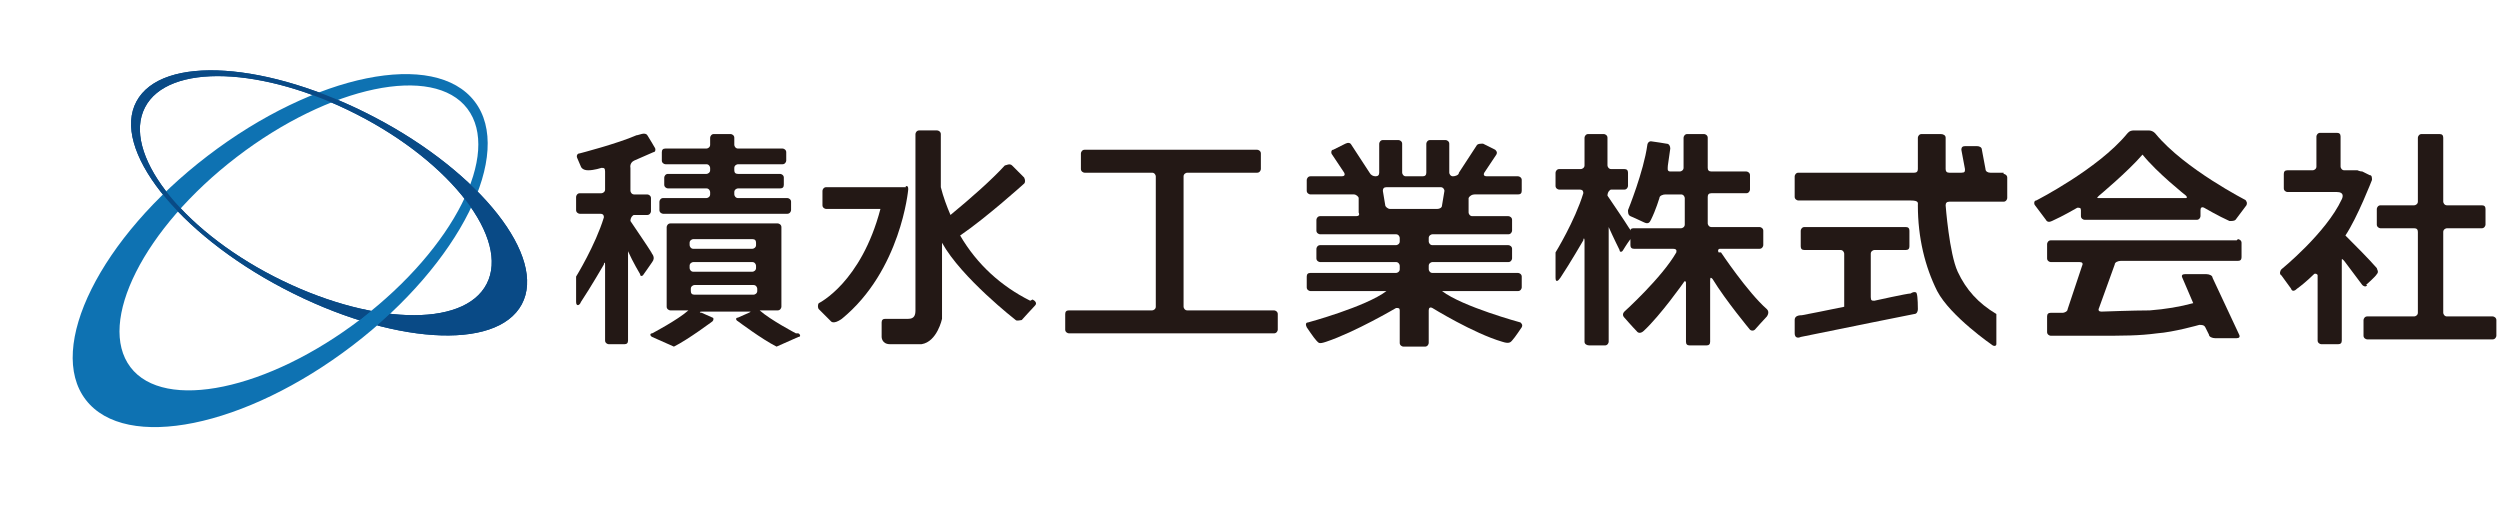 <?xml version="1.0" encoding="UTF-8"?>
<svg id="_レイヤー_1" data-name="レイヤー_1" xmlns="http://www.w3.org/2000/svg" version="1.1" xmlns:xlink="http://www.w3.org/1999/xlink" viewBox="0 0 207 42">
  <!-- Generator: Adobe Illustrator 29.0.0, SVG Export Plug-In . SVG Version: 2.1.0 Build 186)  -->
  <defs>
    <style>
      .st0 {
        fill: #231815;
      }

      .st1 {
        fill: #094a86;
      }

      .st2 {
        fill: none;
      }

      .st3 {
        fill: #1d2087;
      }

      .st3, .st4 {
        display: none;
      }

      .st4 {
        fill: #009fe8;
      }

      .st5 {
        fill: #0e72b2;
      }

      .st6 {
        clip-path: url(#clippath);
      }
    </style>
    <clipPath id="clippath">
      <path class="st2" d="M8.8,3.8v26h36.8V3.8H8.8ZM30.2,27.8c-.3,0-.6-.2-.9-.3l-.4-.4c.3-.2.6-.5,1-.7.6-.5,1.2-1,1.8-1.5.2,0,.5,0,.7.1l.5.4c-.8.8-1.7,1.6-2.6,2.4Z"/>
    </clipPath>
  </defs>
  <path class="st4" d="M7.5,22.5c.8,5.1,7,5.9,13.3,1.7-6.2,8.6-16.6,7.6-19.5,2.1C-2.9,18.3,8.5,3.2,23.8.8l-.4,8c-10.2.9-17.1,8.8-16,13.7"/>
  <path class="st3" d="M32,19.7c-.8-5.1-7-5.9-13.3-1.7,6.2-8.6,16.6-7.6,19.5-2.1,4.2,7.9-7.3,23.1-22.6,25.4l.4-8c10.2-1,17.1-8.8,16-13.7"/>
  <path class="st0" d="M54.7,17.7h10.5c.2,0,.3-.2.3-.3v-.7c0-.2-.2-.3-.3-.3h-4.1c-.2,0-.3-.2-.3-.3v-.2c0-.2.2-.3.3-.3h3.5c.2,0,.3-.1.3-.3v-.6c0-.2-.2-.3-.3-.3h-3.5c-.2,0-.3-.1-.3-.3v-.2c0-.2.2-.3.3-.3h3.7c.2,0,.3-.2.3-.3v-.7c0-.2-.2-.3-.3-.3h-3.7c-.2,0-.3-.2-.3-.3v-.6c0-.2-.2-.3-.3-.3h-1.4c-.2,0-.3.2-.3.3v.6c0,.2-.2.3-.3.3h-3.4c-.2,0-.3.1-.3.3v.7c0,.2.2.3.3.3h3.4c.2,0,.3.2.3.3v.2c0,.2-.2.3-.3.3h-3.2c-.2,0-.3.2-.3.3v.6c0,.2.2.3.3.3h3.2c.2,0,.3.2.3.3v.2c0,.2-.2.3-.3.3h-3.6c-.2,0-.3.2-.3.3v.7c0,.2.2.3.3.3Z"/>
  <path class="st0" d="M54,21c-.5-.8-1.2-1.8-1.8-2.7h0c0-.3.2-.5.3-.5h1.1c.2,0,.3-.2.3-.3v-1.1c0-.2-.2-.3-.3-.3h-1.1c-.2,0-.3-.2-.3-.3v-1.9s-.1-.4.3-.6c.7-.3,1.6-.7,1.6-.7.2,0,.2-.3.1-.4,0,0-.4-.7-.6-1-.2-.3-.7,0-.9,0-1.6.7-4.7,1.5-4.7,1.5-.2,0-.3.2-.2.4l.3.7s.1.3.6.3c.5,0,1.1-.2,1.1-.2.2,0,.3,0,.3.3v1.5c0,.2-.2.3-.3.3h-1.8c-.2,0-.3.2-.3.3v1.1c0,.2.2.3.3.3h1.7c.3,0,.3.2.3.3-.7,2.3-2.3,4.9-2.3,4.9,0,.1,0,1.3,0,2.1,0,.4.3.3.4,0,.8-1.2,1.9-3.1,1.9-3.1,0-.2.1-.2.1,0v6.3c0,.2.2.3.3.3h1.3c.2,0,.3-.1.3-.3v-7.4c.4.9,1,1.9,1,1.9,0,.2.2.2.3,0,0,0,.5-.7.7-1,.3-.4,0-.7-.2-.9Z"/>
  <path class="st0" d="M65.9,27.6s-2.1-1.1-3-1.9h1.5c.2,0,.3-.2.3-.3v-6.6c0-.2-.2-.3-.3-.3h-8.9c-.2,0-.3.2-.3.3v6.6c0,.2.2.3.3.3h1.5c-.9.8-3,1.9-3,1.9-.2,0-.2.2,0,.3l1.8.8c1.2-.6,3.2-2.1,3.2-2.1.1-.1.1-.3,0-.3l-.9-.4c-.2,0-.2-.1,0-.1h3.9c.2,0,.2,0,0,.1l-.9.4c-.2,0-.2.2,0,.3,0,0,2,1.5,3.2,2.1l1.8-.8c.2,0,.2-.2,0-.3ZM57.1,20.1c0-.2.2-.3.3-.3h4.9c.2,0,.3.1.3.3v.2c0,.2-.2.3-.3.3h-4.9c-.2,0-.3-.2-.3-.3v-.2ZM57.1,22c0-.2.2-.3.3-.3h4.9c.2,0,.3.2.3.3v.2c0,.2-.2.3-.3.3h-4.9c-.2,0-.3-.2-.3-.3v-.2ZM57.5,24.4c-.2,0-.3-.1-.3-.3v-.2c0-.2.2-.3.3-.3h4.9c.2,0,.3.2.3.3v.2c0,.2-.2.3-.3.3h-4.9Z"/>
  <path class="st0" d="M85.3,24.9c-2.4-1.2-4.4-3-5.8-5.4,2.2-1.5,5.3-4.3,5.3-4.3.1-.1.1-.3,0-.5,0,0-.8-.8-1-1-.2-.2-.5,0-.6,0-1.1,1.2-2.8,2.7-4.5,4.1-.3-.7-.6-1.5-.8-2.3v-4.4c0-.2-.2-.3-.3-.3h-1.5c-.2,0-.3.2-.3.3v14.6c0,.4-.1.7-.6.7-.4,0-1.9,0-1.9,0-.2,0-.3.1-.3.3v1.2s0,.6.7.6,2.1,0,2.6,0c1.3-.2,1.7-2.1,1.7-2.1,0-.2,0-.5,0-.7v-5.6c1.6,2.9,6.1,6.4,6.1,6.4.1.1.4,0,.5,0,0,0,.9-1,1.1-1.2.2-.2,0-.4-.2-.5Z"/>
  <path class="st0" d="M75,15.5h-6.6c-.2,0-.3.2-.3.3v1.2c0,.2.2.3.3.3h4.5c-1.6,6.1-5.1,7.8-5.1,7.8-.1.1-.1.4,0,.5l1,1s.2.3.9-.2c4.9-4,5.5-10.7,5.5-10.7,0-.2,0-.3-.2-.3Z"/>
  <path class="st0" d="M105.4,25.7h-7.1c-.2,0-.3-.2-.3-.3v-10.8c0-.2.2-.3.3-.3h5.8c.2,0,.3-.2.3-.3v-1.3c0-.2-.2-.3-.3-.3h-14.3c-.2,0-.3.2-.3.3v1.3c0,.2.2.3.3.3h5.6c.2,0,.3.2.3.3v10.8c0,.2-.2.3-.3.3h-6.9c-.2,0-.3.1-.3.3v1.3c0,.2.2.3.3.3h17c.2,0,.3-.2.3-.3v-1.3c0-.2-.2-.3-.3-.3Z"/>
  <path class="st0" d="M158.2,24.3c-.3,0-3,.6-3,.6-.2,0-.3,0-.3-.3v-3.6c0-.2.2-.3.3-.3h2.6c.2,0,.3-.1.3-.3v-1.3c0-.2-.1-.3-.3-.3h-8.4c-.2,0-.3.2-.3.3v1.3c0,.2.1.3.3.3h3c.2,0,.3.2.3.3v4.4c-1.4.3-3,.6-3.5.7-.5,0-.6.2-.6.4v1.1c0,.4.3.4.5.3,2.9-.6,9.4-1.9,9.4-1.9.2,0,.3-.2.3-.4,0,0,0-1.1-.1-1.3,0-.1-.2-.2-.5,0Z"/>
  <path class="st0" d="M195.9,23.6s.8-.7.9-.9c.2-.2,0-.4,0-.5-.7-.8-1.7-1.8-2.6-2.7,1-1.5,2.2-4.6,2.2-4.6,0-.2,0-.4-.2-.4l-.6-.3c-.2,0-.4-.1-.4-.1h-1.1c-.2,0-.3-.2-.3-.3v-2.5c0-.2-.1-.3-.3-.3h-1.4c-.2,0-.3.2-.3.3v2.5c0,.2-.2.3-.3.3h-2.1c-.2,0-.3.1-.3.3v1.2c0,.2.2.3.3.3h4.1c.6,0,.5.4.4.6-1.3,2.8-5,5.8-5,5.8-.1.1-.2.4,0,.5l.8,1.1s.1.4.5,0c.7-.5,1.4-1.2,1.4-1.2.1-.1.3,0,.3.1v5.4c0,.2.2.3.3.3h1.4c.2,0,.3-.1.3-.3v-6.6c0-.2,0-.2.2,0l1.5,2c.1.1.3.2.4,0Z"/>
  <path class="st0" d="M206.2,26.2h-3.6c-.2,0-.3-.2-.3-.3v-6.7c0-.2.2-.3.3-.3h2.9c.2,0,.3-.2.3-.3v-1.3c0-.2-.1-.3-.3-.3h-2.9c-.2,0-.3-.2-.3-.3v-5.3c0-.2-.1-.3-.3-.3h-1.5c-.2,0-.3.2-.3.3v5.3c0,.2-.2.3-.3.3h-2.8c-.2,0-.3.2-.3.3v1.3c0,.2.2.3.3.3h2.8c.2,0,.3.1.3.3v6.7c0,.2-.2.3-.3.3h-3.9c-.2,0-.3.2-.3.3v1.3c0,.2.2.3.3.3h10.4c.2,0,.3-.2.3-.3v-1.3c0-.2-.2-.3-.3-.3Z"/>
  <path class="st0" d="M185.2,19.9h-15.4c-.2,0-.3.2-.3.3v1.2c0,.2.2.3.3.3h2.4c.2,0,.3.1.2.3l-1.2,3.6c0,.2-.3.3-.4.3h-1c-.2,0-.3.1-.3.3v1.3c0,.2.2.3.3.3h3.6c2.5,0,3.7,0,5.2-.2,1.4-.1,3.5-.7,3.5-.7.2,0,.4,0,.5.2l.3.6c0,.2.3.3.5.3h1.8c.2,0,.3-.1.2-.3l-2.2-4.7c0-.2-.3-.3-.5-.3h-1.8c-.2,0-.3.1-.2.3l.9,2.1c-1.1.3-2.3.5-3.6.6-1.3,0-4,.1-4,.1-.2,0-.3-.1-.2-.3l1.3-3.6c0-.2.3-.3.5-.3h9.7c.2,0,.3-.1.3-.3v-1.2c0-.2-.2-.3-.3-.3Z"/>
  <path class="st0" d="M125.9,26.7s-4.8-1.3-6.5-2.6h6.3c.2,0,.3-.2.3-.3v-.9c0-.2-.2-.3-.3-.3h-7.1c-.2,0-.3-.2-.3-.3v-.3c0-.2.2-.3.3-.3h6.3c.2,0,.3-.2.3-.3v-.8c0-.2-.2-.3-.3-.3h-6.3c-.2,0-.3-.2-.3-.3v-.3c0-.2.2-.3.3-.3h6.3c.2,0,.3-.2.3-.3v-.9c0-.2-.2-.3-.3-.3h-3c-.2,0-.3-.2-.3-.3v-1.2c.1-.2.3-.3.5-.3h3.6c.2,0,.3-.1.3-.3v-.9c0-.2-.2-.3-.3-.3h-2.6c-.2,0-.3-.1-.2-.3l1-1.5c.1-.2,0-.3-.1-.4l-1-.5c-.2,0-.4,0-.5.1l-1.5,2.3c0,.2-.3.3-.5.3s-.3-.2-.3-.3v-2.4c0-.2-.2-.3-.3-.3h-1.3c-.2,0-.3.2-.3.3v2.4c0,.2-.1.3-.3.3h-1.4c-.2,0-.3-.2-.3-.3v-2.4c0-.2-.2-.3-.3-.3h-1.3c-.2,0-.3.2-.3.3v2.4c0,.2-.1.3-.3.3s-.4-.1-.5-.3l-1.5-2.3c-.1-.2-.3-.2-.5-.1l-1,.5c-.2,0-.2.3-.1.4l1,1.5c.1.2,0,.3-.2.3h-2.6c-.2,0-.3.2-.3.3v.9c0,.2.2.3.3.3h3.6c.2,0,.4.2.4.3v1.2c.1.2,0,.3-.2.3h-3c-.2,0-.3.2-.3.3v.9c0,.2.2.3.3.3h6.3c.2,0,.3.2.3.3v.3c0,.2-.2.3-.3.3h-6.3c-.2,0-.3.2-.3.3v.8c0,.2.2.3.3.3h6.3c.2,0,.3.2.3.3v.3c0,.2-.2.3-.3.3h-7.1c-.2,0-.3.1-.3.3v.9c0,.2.2.3.3.3h6.3c-1.7,1.3-6.5,2.6-6.5,2.6-.2,0-.2.2-.1.4,0,0,.6.9.8,1.1.2.2.2.3.8.1,2.4-.8,5.8-2.8,5.8-2.8.2,0,.3,0,.3.2v2.7c0,.2.2.3.3.3h1.8c.2,0,.3-.2.3-.3v-2.7c0-.2.1-.3.3-.2,0,0,3.4,2.1,5.8,2.8.6.2.7,0,.8-.1.2-.2.8-1.1.8-1.1.1-.2,0-.3-.1-.4ZM117.1,17.3h-2c-.2,0-.4-.2-.4-.3l-.2-1.2c0-.2.1-.3.3-.3h4.5c.2,0,.3.2.3.3l-.2,1.2c0,.2-.2.3-.4.3h-2Z"/>
  <path class="st0" d="M142.3,20.9c-.1-.2,0-.3.1-.3h3.3c.2,0,.3-.2.3-.3v-1.2c0-.2-.2-.3-.3-.3h-4c-.2,0-.3-.2-.3-.3v-2.2c0-.2.1-.3.3-.3h2.9c.2,0,.3-.2.3-.3v-1.2c0-.2-.2-.3-.3-.3h-2.9c-.2,0-.3-.1-.3-.3v-2.5c0-.2-.2-.3-.3-.3h-1.4c-.2,0-.3.2-.3.3v2.5c0,.2-.2.3-.3.3h-.8c-.3,0-.2-.3-.2-.5.1-.7.2-1.4.2-1.4,0-.2-.1-.4-.3-.4,0,0-1.2-.2-1.3-.2-.2,0-.3.2-.3.3-.3,2.2-1.6,5.4-1.6,5.4,0,.2,0,.4.2.5,0,0,.7.3,1.1.5.4.2.5,0,.6-.2.4-.8.7-1.8.7-1.8,0-.2.3-.3.5-.3h1.3c.2,0,.3.2.3.3v2.2c0,.2-.2.3-.3.3h-3.9c-.1,0-.3,0-.3.2,0,0,0-.1-.1-.2-.5-.8-1.2-1.8-1.8-2.7h0c0-.3.2-.5.3-.5h1.1c.2,0,.3-.2.3-.3v-1.1c0-.2-.1-.3-.3-.3h-1.1c-.2,0-.3-.2-.3-.3v-2.3c0-.2-.2-.3-.3-.3h-1.3c-.2,0-.3.2-.3.3v2.3c0,.2-.2.3-.3.3h-1.8c-.2,0-.3.2-.3.3v1.1c0,.2.2.3.3.3h1.7c.3,0,.3.2.3.3-.7,2.3-2.3,4.9-2.3,4.9,0,.1,0,1.3,0,2.1,0,.4.2.3.4,0,.8-1.2,1.9-3.1,1.9-3.1,0-.2.1-.2.1,0v8.4c0,.2.2.3.4.3h1.3c.2,0,.3-.2.3-.3v-9.5c.4.9.9,1.9.9,1.9,0,.2.2.2.3,0,0,0,.3-.5.6-.9v.5h0s0,0,0,0c0,.2.1.3.3.3h3.2c.4,0,.3.2.3.3-1.2,2.1-4.3,4.9-4.3,4.9-.1.1-.2.3,0,.5,0,0,.7.8,1,1.1.2.3.5.1.6,0,1.4-1.3,3.3-4,3.3-4,.1-.2.2-.1.2,0v4.9c0,.2.1.3.3.3h1.4c.2,0,.3-.1.3-.3v-5.1c0-.3.1-.2.2-.1,1.1,1.8,3.1,4.2,3.1,4.2.1.1.3.1.4,0,0,0,.8-.9,1-1.1.2-.3.1-.5,0-.6-1.6-1.4-3.8-4.7-3.8-4.7Z"/>
  <path class="st0" d="M165.9,14.3h-1.1c-.2,0-.4-.1-.4-.3l-.3-1.6c0-.2-.2-.3-.4-.3h-1c-.2,0-.3.1-.3.3l.3,1.6c0,.2,0,.3-.3.3h-1c-.2,0-.3-.1-.3-.3v-2.6c0-.2-.2-.3-.4-.3h-1.6c-.2,0-.3.2-.3.3v2.6c0,.2-.1.3-.3.3h-9.6c-.2,0-.3.2-.3.3v1.7c0,.2.2.3.3.3h9.3c.7,0,.6.2.6.4,0,2.7.6,5.1,1.6,7.1,1.1,2.1,4.6,4.5,4.6,4.5.2.1.3,0,.3-.1v-2.5c-1.5-.9-2.5-2-3.2-3.5-.7-1.5-1-5.5-1-5.5,0-.2.1-.3.3-.3h4.5c.2,0,.3-.2.3-.3v-1.7c0-.2-.2-.3-.3-.3Z"/>
  <path class="st0" d="M186,16.6s-5.1-2.6-7.5-5.5c0,0-.2-.3-.6-.3h-1.2c-.4,0-.5.2-.6.3-2.4,2.9-7.5,5.5-7.5,5.5-.2,0-.2.3-.1.4l.9,1.2c.1.2.3.2.5.1h0c.9-.4,2.1-1.1,2.1-1.1.2,0,.3,0,.3.2v.5c0,.2.2.3.3.3h9.3c.2,0,.3-.2.3-.3v-.5c0-.2.1-.3.3-.2,0,0,1.2.7,2.1,1.1h0c.2,0,.4,0,.5-.1l.9-1.2c.1-.2,0-.4-.1-.4ZM180.9,16.4h-7.1c-.2,0-.2,0,0-.2,0,0,2.4-2,3.6-3.4,1.2,1.5,3.6,3.4,3.6,3.4.1.1.1.2,0,.2Z"/>
  <g>
    <path class="st1" d="M31,9.7c-8.8-4.6-17.6-5.2-19.7-1.3-2.1,3.9,3.4,10.9,12.2,15.5,8.8,4.6,17.6,5.2,19.7,1.3,2.1-3.9-3.4-10.9-12.2-15.5ZM40.3,23.5c-1.9,3.7-9.8,3.4-17.6-.6-7.8-4-12.6-10.3-10.7-14s9.8-3.4,17.6.6c7.8,4,12.6,10.3,10.7,14Z"/>
    <path class="st5" d="M39.3,8.4c-3.3-4.3-13.2-2.3-22.1,4.5-8.9,6.8-13.4,15.9-10.1,20.2s13.2,2.3,22.1-4.5c8.9-6.8,13.4-15.9,10.1-20.2ZM29.9,26.4c-7.7,5.9-16.3,7.7-19.1,4s1.1-11.5,8.8-17.4,16.3-7.7,19.1-4-1.1,11.5-8.8,17.4Z"/>
    <g class="st6">
      <path class="st1" d="M31,9.7c-8.8-4.6-17.6-5.2-19.7-1.3-2.1,3.9,3.4,10.9,12.2,15.5,8.8,4.6,17.6,5.2,19.7,1.3,2.1-3.9-3.4-10.9-12.2-15.5ZM40.3,23.5c-1.9,3.7-9.8,3.4-17.6-.6-7.8-4-12.6-10.3-10.7-14s9.8-3.4,17.6.6c7.8,4,12.6,10.3,10.7,14Z"/>
    </g>
  </g>
</svg>